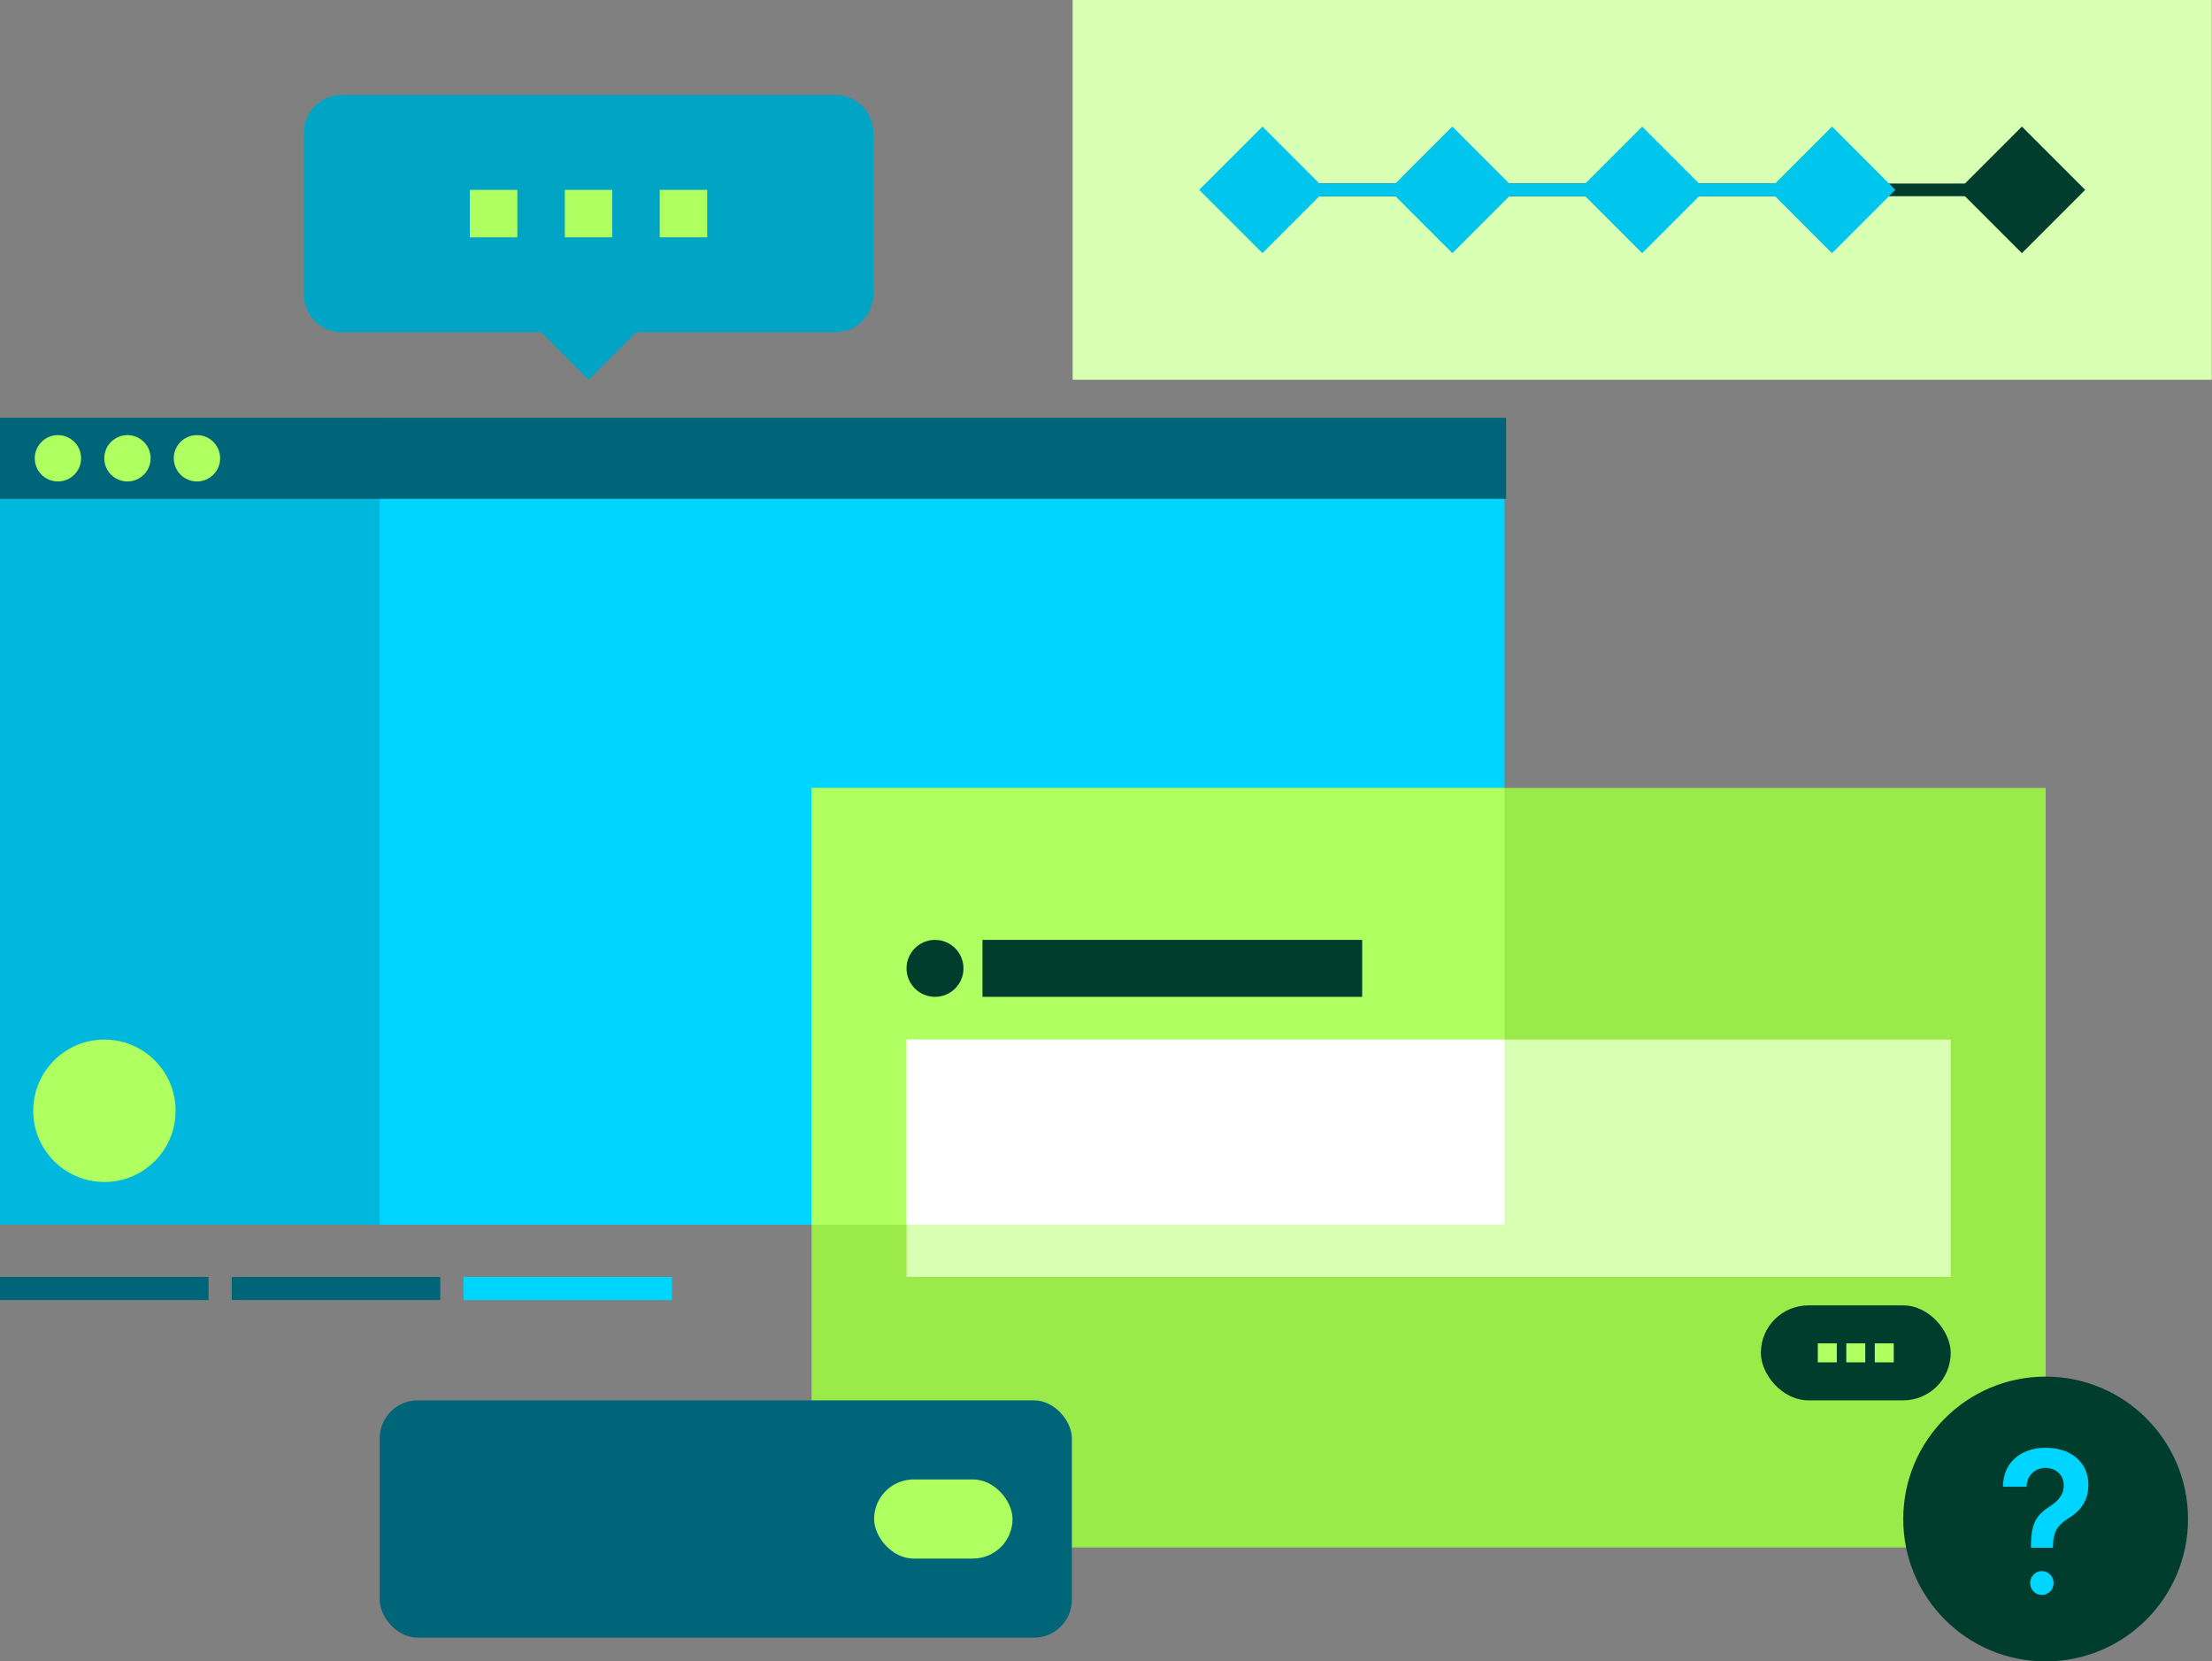 <svg width="506" height="380" viewBox="0 0 506 380" fill="none" xmlns="http://www.w3.org/2000/svg">
<rect x="0" y="0" width="506" height="380" fill="#808080" stroke="none"/>
<rect x="0" y="95.543" width="344.171" height="184.571" fill="#00D5FF"/>
<rect x="0" y="95.543" width="86.857" height="184.571" fill="#00B8DD"/>
<rect x="0" y="95.543" width="344.526" height="18.551" fill="#006579"/>
<circle cx="13.251" cy="104.818" r="5.3" fill="#B0FF61"/>
<circle cx="29.153" cy="104.818" r="5.3" fill="#B0FF61"/>
<circle cx="45.054" cy="104.818" r="5.3" fill="#B0FF61"/>
<rect x="0" y="292.057" width="47.704" height="5.3" fill="#006579"/>
<rect x="53.005" y="292.057" width="47.704" height="5.3" fill="#006579"/>
<rect x="106.008" y="292.057" width="47.704" height="5.3" fill="#00D5FF"/>
<rect x="185.658" y="180.229" width="282.286" height="173.714" fill="#9AEA4A"/>
<path fill-rule="evenodd" clip-rule="evenodd" d="M344.171 180.229V280.114H185.658V180.229H344.171Z" fill="#B0FF61"/>
<circle cx="467.943" cy="347.429" r="32.571" fill="#003D2D"/>
<path fill-rule="evenodd" clip-rule="evenodd" d="M464.396 362.071C464.396 360.564 465.59 359.342 467.064 359.342H467.1C468.573 359.342 469.768 360.564 469.768 362.071C469.768 363.578 468.573 364.8 467.1 364.8H467.064C465.59 364.8 464.396 363.578 464.396 362.071Z" fill="#00D5FF"/>
<path d="M464.583 353.998V353.595C464.593 351.724 464.765 350.235 465.098 349.129C465.442 348.023 465.927 347.134 466.554 346.462C467.18 345.78 467.943 345.155 468.843 344.586C469.46 344.193 470.01 343.764 470.496 343.299C470.991 342.824 471.38 342.296 471.663 341.718C471.946 341.128 472.087 340.472 472.087 339.748C472.087 338.932 471.9 338.224 471.526 337.624C471.153 337.025 470.647 336.559 470.01 336.229C469.384 335.898 468.681 335.732 467.903 335.732C467.185 335.732 466.503 335.893 465.856 336.213C465.219 336.523 464.689 336.999 464.264 337.64C463.85 338.27 463.617 339.071 463.567 340.043H458.169C458.22 338.079 458.685 336.435 459.564 335.112C460.454 333.789 461.626 332.797 463.082 332.135C464.547 331.474 466.164 331.143 467.933 331.143C469.864 331.143 471.562 331.489 473.027 332.182C474.503 332.874 475.65 333.861 476.469 335.143C477.298 336.415 477.712 337.924 477.712 339.671C477.712 340.849 477.525 341.904 477.151 342.834C476.787 343.764 476.267 344.591 475.59 345.315C474.913 346.038 474.109 346.684 473.179 347.253C472.36 347.77 471.688 348.307 471.163 348.866C470.647 349.424 470.263 350.08 470.01 350.835C469.768 351.579 469.641 352.499 469.631 353.595V353.998H464.583Z" fill="#00D5FF"/>
<rect x="86.859" y="320.286" width="158.333" height="54.286" rx="8.686" fill="#006579"/>
<rect x="199.953" y="338.381" width="31.667" height="18.095" rx="9.048" fill="#B0FF61"/>
<rect x="245.372" width="260.571" height="86.857" fill="#D8FFB2"/>
<rect x="294.591" y="41.981" width="162.133" height="2.895" fill="#003D2D"/>
<rect x="294.591" y="41.981" width="136.076" height="2.895" fill="#00C6EE"/>
<path d="M288.799 28.952L303.276 43.428L288.799 57.905L274.323 43.428L288.799 28.952Z" fill="#00C6EE"/>
<path d="M332.228 28.952L346.704 43.428L332.228 57.905L317.752 43.428L332.228 28.952Z" fill="#00C6EE"/>
<path d="M375.657 28.952L390.133 43.428L375.657 57.905L361.18 43.428L375.657 28.952Z" fill="#00C6EE"/>
<path d="M419.085 28.952L433.561 43.428L419.085 57.905L404.609 43.428L419.085 28.952Z" fill="#00C6EE"/>
<path d="M462.514 28.952L476.99 43.428L462.514 57.905L448.037 43.428L462.514 28.952Z" fill="#003D2D"/>
<rect x="224.743" y="214.971" width="86.857" height="13.029" fill="#003D2D"/>
<rect x="402.801" y="298.571" width="43.429" height="21.714" rx="10.857" fill="#003D2D"/>
<rect x="207.372" y="237.771" width="238.857" height="54.286" fill="#D8FFB2"/>
<rect x="207.372" y="237.771" width="136.8" height="42.343" fill="white"/>
<circle cx="213.886" cy="221.486" r="6.514" fill="#003D2D"/>
<path fill-rule="evenodd" clip-rule="evenodd" d="M415.829 307.257H420.172V311.6H415.829V307.257ZM422.343 307.257H426.686V311.6H422.343V307.257ZM433.2 307.257H428.857V311.6H433.2V307.257Z" fill="#B0FF61"/>
<circle cx="23.886" cy="254.057" r="16.286" fill="#B0FF61"/>
<path fill-rule="evenodd" clip-rule="evenodd" d="M78.172 21.714C73.376 21.714 69.487 25.603 69.487 30.4V67.314C69.487 72.111 73.376 76 78.172 76L123.773 76L134.63 86.857L145.487 76L191.087 76C195.884 76 199.773 72.111 199.773 67.314V30.4C199.773 25.603 195.884 21.714 191.087 21.714H78.172Z" fill="#00A5C6"/>
<path fill-rule="evenodd" clip-rule="evenodd" d="M107.487 43.429H118.344V54.286H107.487V43.429ZM129.201 43.429H140.058V54.286H129.201V43.429ZM161.773 43.429H150.915V54.286H161.773V43.429Z" fill="#B0FF61"/>
</svg>
